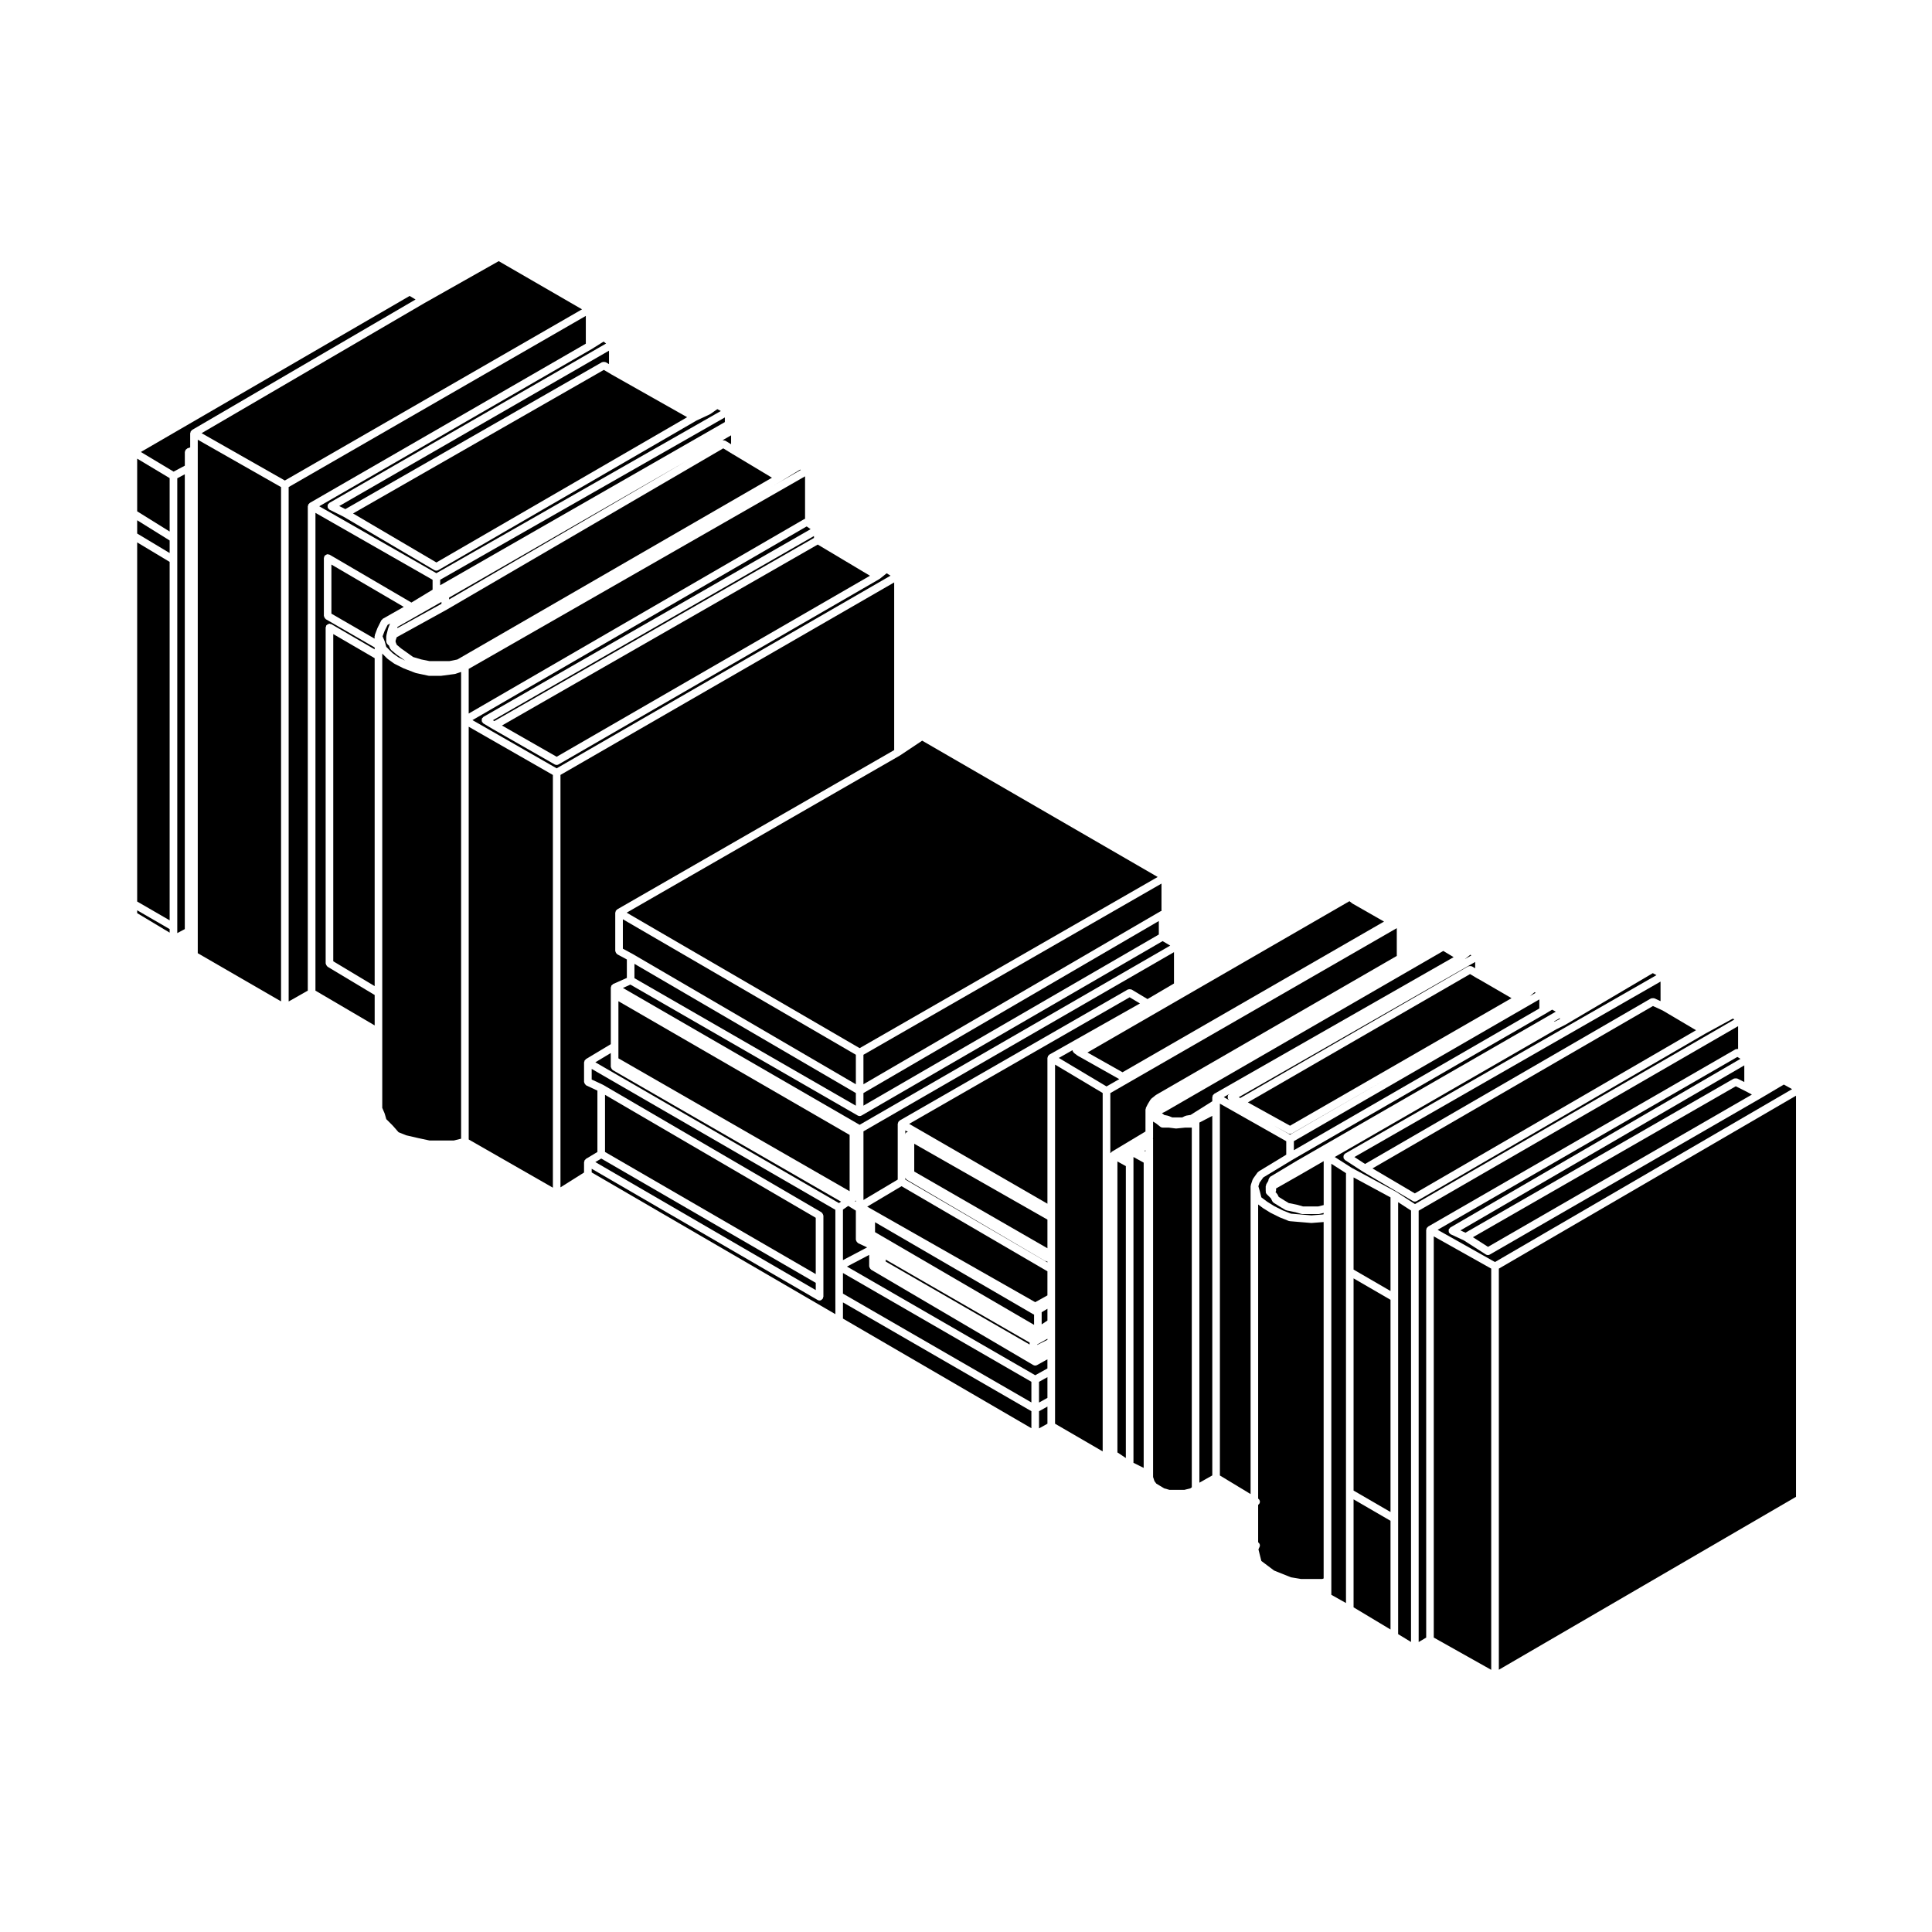 <?xml version="1.0" encoding="UTF-8"?>
<!-- Uploaded to: SVG Repo, www.svgrepo.com, Generator: SVG Repo Mixer Tools -->
<svg fill="#000000" width="800px" height="800px" version="1.1" viewBox="144 144 512 512" xmlns="http://www.w3.org/2000/svg">
 <g>
  <path d="m380 296.56-1.023-0.629-1.809 1.445c-0.023 0.02-0.059 0.012-0.086 0.031-0.023 0.016-0.023 0.047-0.047 0.055l-85.02 49.121c-0.156 0.098-0.328 0.137-0.504 0.137s-0.344-0.047-0.504-0.133l-16.531-9.445s0-0.004-0.004-0.012h-0.012l-2.363-1.414c-0.105-0.066-0.133-0.18-0.203-0.277-0.047-0.051-0.121-0.031-0.156-0.09-0.023-0.047 0-0.102-0.02-0.145-0.051-0.117-0.047-0.23-0.047-0.359 0-0.137 0-0.246 0.055-0.367 0.02-0.051-0.012-0.102 0.02-0.141 0.051-0.082 0.141-0.098 0.207-0.152 0.059-0.066 0.082-0.156 0.156-0.207l86.711-49.746-0.938-0.656-0.145-0.051-88.527 51.312 22.309 12.777z"/>
  <path d="m369.16 444.77-61.273-35.438v15.137l61.273 35.219z"/>
  <path d="m370.81 462.17c-0.082 0.066-0.188 0.074-0.281 0.117l0.281 0.172z"/>
  <path d="m417.33 517.98-49.938-28.832v4.293l49.938 29.055z"/>
  <path d="m417.33 510.19-49.938-28.832v5.469l49.938 28.832z"/>
  <path d="m421.58 504.23-2.754 1.531c-0.152 0.09-0.316 0.125-0.488 0.125s-0.348-0.047-0.516-0.137l-42.98-25.27c-0.039-0.023-0.047-0.082-0.082-0.105-0.105-0.082-0.156-0.18-0.227-0.297-0.066-0.117-0.121-0.211-0.137-0.344-0.012-0.047-0.055-0.074-0.055-0.121v-3.055l-5.883 3.094 49.883 28.797 3.234-1.793v-2.426z"/>
  <path d="m367.39 464.55v13.395l6.41-3.375-2.414-1.129c-0.059-0.031-0.074-0.102-0.121-0.137-0.105-0.074-0.176-0.156-0.246-0.273-0.074-0.109-0.117-0.207-0.141-0.336-0.016-0.066-0.07-0.105-0.07-0.168v-7.703l-2.019-1.246z"/>
  <path d="m419.35 522.54 2.231-1.238v-4.547l-2.231 1.242z"/>
  <path d="m421.58 508.96-2.231 1.238v5.492l2.231-1.238z"/>
  <path d="m245.97 439.19 0.398 1.395 1.707 1.707c0.012 0.012 0.004 0.023 0.016 0.035 0.012 0.012 0.02 0.004 0.031 0.016l1.496 1.707 2.047 0.82 3.012 0.695 0.004 0.004 3.176 0.68h6.387l1.953-0.488v-123.69l-1.508 0.504c-0.055 0.016-0.105 0.02-0.156 0.023-0.012 0.004-0.016 0.02-0.031 0.02l-3.543 0.473c-0.047 0.004-0.09 0.012-0.133 0.012h-3.066c-0.07 0-0.137-0.012-0.211-0.023l-3.305-0.711c-0.016-0.004-0.016-0.02-0.031-0.02-0.047-0.012-0.086-0.012-0.121-0.023l-3.066-1.18c-0.012-0.004-0.016-0.02-0.023-0.023-0.023-0.012-0.047-0.004-0.066-0.016l-2.363-1.18c-0.02-0.012-0.023-0.039-0.047-0.051-0.023-0.016-0.066-0.012-0.09-0.031l-1.652-1.18c-0.023-0.02-0.023-0.055-0.047-0.074s-0.059-0.012-0.086-0.035l-1.352-1.352v120.4l0.625 1.457c0.012 0.023-0.012 0.047 0 0.07 0.016 0.027 0.043 0.031 0.047 0.059z"/>
  <path d="m290.52 349.37-22.309-12.777v109.38l22.309 12.777z"/>
  <path d="m245.97 314.03 0.398 1.395 1.648 1.648 1.527 1.094 1.809 0.906-0.559-0.402-1.652-1.18c-0.016-0.012-0.012-0.023-0.023-0.035-0.012-0.012-0.023-0.004-0.035-0.016l-1.414-1.18c-0.035-0.031-0.031-0.086-0.066-0.117-0.082-0.09-0.176-0.16-0.227-0.281l-0.328-0.828-0.133-0.066c-0.055-0.023-0.059-0.09-0.105-0.121-0.105-0.082-0.168-0.168-0.242-0.281-0.078-0.109-0.129-0.211-0.148-0.344-0.012-0.055-0.066-0.098-0.066-0.152v-1.414c0-0.047 0.047-0.074 0.051-0.117 0.004-0.039-0.031-0.086-0.02-0.125l0.473-1.891c0.004-0.023 0.035-0.035 0.047-0.059 0.012-0.023-0.012-0.047 0-0.07l0.465-1.16-0.648 0.367-0.781 1.562-0.551 1.473 0.543 1.281c0.012 0.023-0.012 0.047 0 0.07 0.008 0.023 0.035 0.02 0.039 0.043z"/>
  <path d="m366.88 462.45-60.508-34.867c-0.039-0.023-0.047-0.074-0.082-0.105-0.109-0.086-0.168-0.18-0.238-0.309-0.066-0.109-0.117-0.203-0.137-0.332-0.012-0.051-0.055-0.082-0.055-0.125v-3.648l-4.09 2.453 64.559 37.316z"/>
  <path d="m365.38 487.41v-22.801l-64.578-37.336v2.812l2.961 1.379c0.016 0.012 0.02 0.031 0.035 0.039 0.016 0.004 0.031-0.004 0.047 0.004l57.859 33.77c0.047 0.023 0.047 0.082 0.086 0.105 0.105 0.082 0.156 0.18 0.227 0.301 0.066 0.109 0.121 0.207 0.137 0.336 0.012 0.047 0.055 0.074 0.055 0.121v21.496c0 0.102-0.082 0.156-0.105 0.246-0.02 0.09 0.016 0.176-0.035 0.262-0.02 0.035-0.074 0.023-0.098 0.055-0.188 0.258-0.441 0.449-0.777 0.449-0.172 0-0.344-0.047-0.508-0.137l-59.883-34.777v0.973l64.578 37.559z"/>
  <path d="m360.18 466.73-55.844-32.59v15.141l55.844 32.363z"/>
  <path d="m244.09 310.36c0.012-0.016-0.004-0.035 0.004-0.055l0.945-1.891c0.051-0.102 0.156-0.133 0.23-0.207 0.07-0.07 0.086-0.172 0.172-0.223l5.562-3.152-19.176-11.219v13.012l11.441 6.625v-0.613c0-0.07 0.059-0.105 0.07-0.172 0.016-0.059-0.031-0.117-0.004-0.18l0.711-1.891c0.012-0.008 0.035-0.012 0.043-0.035z"/>
  <path d="m301.77 451.96 58.414 33.93v-1.922l-56.848-32.941z"/>
  <path d="m436.22 433.66-12.621-7.531v95.172l12.621 7.332z"/>
  <path d="m421.58 424.35c0-0.051 0.047-0.086 0.055-0.133 0.016-0.098 0.031-0.16 0.07-0.246 0.02-0.047-0.004-0.098 0.02-0.137 0.023-0.039 0.074-0.039 0.105-0.074 0.055-0.074 0.105-0.121 0.18-0.176 0.039-0.031 0.039-0.086 0.086-0.105l24-13.551-2.731-1.637-58.434 33.543 36.648 21.16z"/>
  <path d="m440.62 429.98-10.965-6.172c-0.02-0.012-0.02-0.035-0.035-0.047-0.023-0.016-0.055-0.004-0.082-0.023l-0.945-0.711c-0.074-0.055-0.082-0.152-0.133-0.223-0.035-0.047-0.105-0.031-0.133-0.082-0.035-0.059-0.004-0.125-0.023-0.191-0.031-0.082-0.086-0.133-0.098-0.211l-3.617 2.047 12.645 7.547z"/>
  <path d="m444.38 452.46v79.203l2.707 1.344v-80.895l-2.707-1.492z"/>
  <path d="m447.56 448.84-0.289 0.141 0.289 0.152z"/>
  <path d="m421.58 467.21-35.297-20.105v7.363l35.297 20.336z"/>
  <path d="m442.36 530.39v-77.352l-2.231-1.238v77.105z"/>
  <path d="m421.58 490.84-1.527 0.918v3.215l1.527-1.02z"/>
  <path d="m418.04 492.35c-0.07-0.02-0.141-0.016-0.207-0.055l-41.938-24.391v2.629l42.145 24.57z"/>
  <path d="m421.58 498.8-2.707 1.5v0.117l2.707-1.352z"/>
  <path d="m416.86 500.31v-0.512l-38.133-21.984v0.512z"/>
  <path d="m384.09 444.19c0.141-0.141 0.332-0.176 0.523-0.215l-0.691-0.398v1.02c0.047-0.145 0.051-0.297 0.168-0.406z"/>
  <path d="m421.58 480.91-38.664-22.555-9.098 5.418 44.527 25.316 3.234-1.797z"/>
  <path d="m421.58 478.32-0.367-0.074c-0.035-0.004-0.051-0.047-0.086-0.055-0.082-0.023-0.156-0.02-0.23-0.066l-36.605-21.492c-0.012-0.004-0.012-0.02-0.02-0.023-0.012-0.004-0.02-0.004-0.031-0.012-0.031-0.02-0.031-0.059-0.059-0.086-0.098-0.082-0.133-0.176-0.195-0.289-0.016-0.035-0.051-0.055-0.066-0.09v0.457l37.66 21.965-0.004-0.234z"/>
  <path d="m449.58 450.09v85.332l0.363 1.098 0.5 0.66 1.008 0.605 1.074 0.645 1.379 0.395h3.984l1.57-0.395 0.379-0.281v-95.316h-1.777l-2.312 0.23c-0.035 0-0.066 0.004-0.102 0.004-0.039 0-0.086-0.004-0.121-0.012l-1.809-0.227h-1.605c-0.223 0-0.441-0.074-0.629-0.223l-1.129-0.902-0.777-0.469v4.359c0 0.039-0.039 0.074-0.047 0.109 0 0.012 0.012 0.02 0.012 0.035 0 0.035 0.035 0.055 0.035 0.09v4.262z"/>
  <path d="m243.29 315.59-12.957-7.5c-0.047-0.023-0.047-0.082-0.086-0.105-0.105-0.082-0.156-0.18-0.223-0.297-0.07-0.117-0.125-0.211-0.141-0.344-0.012-0.047-0.055-0.074-0.055-0.125v-15.352c0-0.098 0.074-0.156 0.105-0.246 0.02-0.09-0.016-0.18 0.035-0.262 0.023-0.039 0.082-0.047 0.105-0.082 0.082-0.105 0.176-0.156 0.293-0.223 0.117-0.07 0.215-0.133 0.348-0.145 0.047-0.004 0.074-0.051 0.121-0.051 0.098 0 0.156 0.074 0.246 0.102 0.09 0.02 0.176-0.012 0.262 0.035l21.684 12.688 5.613-3.406v-2.625l-31.043-17.738v126.62l15.695 9.211v-8.062l-12.496-7.496c-0.039-0.023-0.047-0.074-0.074-0.105-0.105-0.086-0.156-0.18-0.227-0.309-0.07-0.109-0.125-0.207-0.141-0.336-0.004-0.047-0.051-0.07-0.051-0.117l-0.004-89.035c0-0.102 0.082-0.156 0.105-0.246 0.02-0.09-0.016-0.176 0.035-0.262 0.023-0.039 0.082-0.047 0.105-0.082 0.086-0.105 0.18-0.16 0.301-0.23 0.117-0.066 0.211-0.121 0.344-0.141 0.047-0.004 0.074-0.051 0.121-0.051 0.102 0 0.156 0.082 0.246 0.105 0.09 0.02 0.176-0.016 0.262 0.035l11.473 6.676v-0.5z"/>
  <path d="m243.29 405.33v-86.906l-10.973-6.387v86.711z"/>
  <path d="m196.41 263.29v133.32l22.07 12.766v-136.29l-22.07-12.555z"/>
  <path d="m249.31 310.46 11.68-6.441v-0.504l-11.68 6.644z"/>
  <path d="m190.98 270.75v120.53l1.992-1.059v-120.53z"/>
  <path d="m465.27 434.74c0-0.051 0.047-0.082 0.055-0.125 0.012-0.09 0.031-0.156 0.066-0.246 0.016-0.039-0.004-0.086 0.016-0.121 0.023-0.047 0.082-0.051 0.105-0.09 0.059-0.074 0.105-0.121 0.176-0.176 0.039-0.035 0.047-0.09 0.09-0.109l63.449-36.219-2.062-1.238-0.676-0.406-73.879 42.688c-0.031 0.016-0.059 0.012-0.09 0.023-0.02 0.012-0.02 0.031-0.039 0.039l-0.543 0.215v0.02l0.609 0.488 0.941 0.188c0.035 0.004 0.051 0.047 0.086 0.055 0.035 0.012 0.066-0.016 0.098 0l0.992 0.398h2.644l0.73-0.363c0.051-0.023 0.105 0.004 0.156-0.016 0.051-0.016 0.074-0.07 0.125-0.082l1.219-0.203 5.734-3.613v-1.105z"/>
  <path d="m351.08 271.47-0.012 0.004-0.008 0.012-2.879 1.66 8.039-4.606-0.18-0.086z"/>
  <path d="m268.21 333.1 88.934-51.543c0.004-0.004 0.016 0 0.023 0 0.055-0.031 0.117-0.02 0.18-0.039v-11.285l-89.137 51.031z"/>
  <path d="m325.59 266.36-62.574 36.004v0.496z"/>
  <path d="m338.24 264.39h-0.012l-2.559-1.574-73.16 42.676-0.016 0.004-0.004 0.012-13.352 7.359-0.297 0.887v0.363l0.309 0.762 1.156 0.969 1.656 1.176 1.52 1.09 2.141 0.641 2.227 0.449h5.234l2.113-0.426 83.383-48.18z"/>
  <path d="m335.69 260.7c0.137 0 0.246 0.004 0.367 0.059 0.051 0.02 0.105-0.004 0.152 0.023l1.535 0.945v-2.359l-2.258 1.301c0.07-0.016 0.137 0.031 0.203 0.031z"/>
  <path d="m274.62 334.87 0.379 0.227 84.707-48.531v-0.516z"/>
  <path d="m298.78 451.98c0-0.051 0.047-0.074 0.051-0.117 0.012-0.098 0.035-0.156 0.07-0.246 0.02-0.047-0.004-0.102 0.02-0.141 0.023-0.039 0.082-0.047 0.105-0.086 0.055-0.07 0.102-0.117 0.172-0.172 0.031-0.031 0.035-0.082 0.074-0.105l3.047-1.828v-16.262l-2.961-1.379c-0.059-0.031-0.074-0.102-0.121-0.137-0.105-0.074-0.176-0.156-0.246-0.273-0.074-0.109-0.117-0.207-0.141-0.336-0.016-0.066-0.07-0.105-0.07-0.168v-5.195c0-0.051 0.047-0.074 0.051-0.117 0.012-0.098 0.035-0.16 0.07-0.246 0.02-0.047-0.004-0.098 0.02-0.137 0.023-0.039 0.074-0.047 0.105-0.082 0.055-0.074 0.105-0.125 0.176-0.18 0.031-0.031 0.035-0.082 0.074-0.105l6.594-3.953v-15.016c0-0.07 0.059-0.105 0.074-0.176 0.016-0.09 0.016-0.16 0.055-0.246 0.012-0.023-0.004-0.059 0.012-0.086 0.023-0.039 0.082-0.047 0.105-0.086 0.07-0.086 0.137-0.133 0.23-0.195 0.055-0.035 0.066-0.105 0.125-0.133l3.652-1.621v-4.887l-2.539-1.367c-0.047-0.023-0.055-0.086-0.098-0.109-0.105-0.086-0.168-0.176-0.238-0.293-0.07-0.117-0.121-0.211-0.141-0.336-0.012-0.055-0.059-0.09-0.059-0.141v-10.156c0-0.051 0.047-0.082 0.055-0.125 0.012-0.09 0.031-0.156 0.066-0.246 0.02-0.039-0.004-0.09 0.02-0.133 0.023-0.039 0.082-0.047 0.105-0.086 0.059-0.07 0.105-0.117 0.18-0.176 0.035-0.031 0.039-0.086 0.086-0.105l73.41-42.219v-44.43l-88.438 51.012v109.3l6.246-3.93z"/>
  <path d="m370.81 437.02v-3.352l-58.676-34.242v3.801z"/>
  <path d="m370.81 423.52-61.746-35.906v7.805l2.539 1.363 0.008 0.012 0.02 0.004 59.18 34.543z"/>
  <path d="m372.82 433.67v3.34l78.281-45.355v-3.574z"/>
  <path d="m374.55 296.58-13.844-8.266-83.684 47.953 14.5 8.285z"/>
  <path d="m260.65 299.1 75.441-43.242v-1.227l-75.441 43.012z"/>
  <path d="m382.53 344.19-0.039 0.008-0.02 0.031-72.402 41.637 61.746 35.906 78.984-45.363-62.414-36.125z"/>
  <path d="m372.82 431.34 78.781-45.875c0.066-0.039 0.137-0.004 0.207-0.031v-7.273l-78.988 45.367z"/>
  <path d="m188.96 390.22-8.609-4.981v0.758l8.609 5.164z"/>
  <path d="m372.32 439.63c-0.16 0.098-0.332 0.137-0.508 0.137-0.176 0-0.344-0.047-0.504-0.137l-60.25-34.699-1.98 0.883 62.73 36.27 82.309-47.492-2.016-1.188z"/>
  <path d="m188.96 292.91-8.609-5.172v95.176l8.609 4.984z"/>
  <path d="m188.96 287.23-8.609-5.356v3.516l8.609 5.172z"/>
  <path d="m237.56 280.07 22.09 12.988 66.453-38.496-20.199-11.41-0.012-0.016h-0.008l-1.855-1.113z"/>
  <path d="m220.5 409.4 5.066-2.871 0.004-128.36c0-0.051 0.047-0.082 0.055-0.133 0.012-0.086 0.031-0.152 0.059-0.23 0.02-0.047-0.004-0.098 0.02-0.137 0.023-0.047 0.082-0.047 0.105-0.086 0.059-0.074 0.105-0.125 0.18-0.188 0.039-0.023 0.047-0.082 0.086-0.105l73.172-42.215v-7.356l-78.75 45.359z"/>
  <path d="m300.8 236.51c-0.004 0.004-0.016 0-0.023 0.004-0.004 0-0.004 0.012-0.012 0.012l-72.16 41.637 31.035 17.738 75.387-42.977-0.926-0.5-1.855 1.301c-0.031 0.02-0.066 0.016-0.102 0.031-0.023 0.016-0.023 0.047-0.051 0.055l-3.508 1.637-68.441 39.648c-0.16 0.098-0.332 0.137-0.508 0.137-0.176 0-0.348-0.047-0.516-0.141l-24.059-14.152-3.75-1.875c-0.133-0.066-0.18-0.207-0.273-0.312-0.039-0.047-0.117-0.031-0.145-0.086-0.02-0.031 0-0.066-0.016-0.102-0.059-0.125-0.051-0.246-0.051-0.383 0-0.133-0.02-0.242 0.031-0.363 0.012-0.035-0.012-0.07 0.004-0.105 0.051-0.102 0.152-0.125 0.227-0.203 0.066-0.07 0.086-0.172 0.172-0.223l73.352-42.246-0.648-0.52z"/>
  <path d="m235.52 278.92 68.016-38.934c0.047-0.023 0.098 0 0.137-0.016 0.125-0.055 0.242-0.051 0.379-0.051 0.133 0 0.242 0 0.359 0.055 0.051 0.02 0.102-0.004 0.141 0.02l0.836 0.504v-3.562l-71.492 41.172z"/>
  <path d="m219.49 271.34 78.754-45.363-22.078-12.77-19.57 11.051h-0.004l-59.168 34.539z"/>
  <path d="m192.98 267.41v-3.641c0-0.086 0.074-0.141 0.098-0.215 0.004-0.023-0.004-0.051 0.004-0.082 0.023-0.09 0.055-0.16 0.105-0.238 0.004-0.012 0.02-0.016 0.023-0.02 0.082-0.105 0.16-0.172 0.277-0.242 0.07-0.047 0.105-0.133 0.188-0.16l0.727-0.242v-3.758c0-0.051 0.047-0.082 0.055-0.125 0.012-0.09 0.031-0.156 0.059-0.238 0.02-0.047-0.004-0.09 0.02-0.133 0.023-0.047 0.082-0.047 0.105-0.086 0.059-0.074 0.105-0.125 0.176-0.188 0.039-0.031 0.039-0.082 0.086-0.105l59.223-34.566-1.57-0.945-71.227 41.355 8.68 5.203z"/>
  <path d="m188.96 270.71-8.609-5.164v13.961l8.609 5.356z"/>
  <path d="m514.52 546.45v30.613l3.414 2.078v-114.33l-3.414-2.223z"/>
  <path d="m539.19 480.2-15.227-8.547v106.32l15.227 8.551z"/>
  <path d="m616.73 431.42-5.875 3.481c-0.004 0-0.016 0.004-0.02 0.012l-72.023 41.559c-0.156 0.098-0.328 0.137-0.504 0.137-0.188 0-0.371-0.055-0.539-0.16l-5.809-3.719-3.523-1.641c-0.141-0.07-0.203-0.207-0.293-0.316-0.047-0.051-0.117-0.035-0.152-0.09-0.016-0.031 0-0.066-0.016-0.098-0.055-0.117-0.039-0.238-0.051-0.371-0.004-0.133-0.031-0.246 0.016-0.367 0.016-0.035-0.012-0.066 0.004-0.102 0.051-0.102 0.156-0.125 0.227-0.207 0.07-0.074 0.09-0.18 0.18-0.238l76.895-44.699-0.137-0.082s0-0.004-0.004-0.012h-0.012l-0.68-0.406-79.426 45.816 15.195 8.535 78.742-45.816z"/>
  <path d="m541.21 586.5 78.75-45.828v-106.3l-78.75 45.828z"/>
  <path d="m603.96 429.79c0.121 0 0.23-0.02 0.348 0.023 0.035 0.016 0.074-0.012 0.105 0.012l1.844 0.922v-4.41l-75.223 43.73 1.32 0.613 71.102-40.828c0.031-0.02 0.07 0 0.102-0.012 0.133-0.066 0.262-0.051 0.402-0.051z"/>
  <path d="m608.27 434.07-1.449-0.785h-0.008l-2.82-1.41-69.652 40 3.996 2.551z"/>
  <path d="m512.5 488.46-9.789-5.676v56.234l9.789 5.68z"/>
  <path d="m512.5 461.32-9.789-5.289v24.422l9.789 5.676z"/>
  <path d="m469.43 434.23c0.051-0.082 0.137-0.09 0.203-0.145 0.047-0.051 0.066-0.109 0.117-0.152l-1.43 0.816 1.406 0.789c-0.07-0.055-0.102-0.133-0.145-0.203-0.047-0.051-0.121-0.031-0.156-0.09-0.023-0.047 0-0.102-0.02-0.141-0.051-0.121-0.047-0.238-0.047-0.367 0-0.133 0-0.246 0.055-0.367 0.016-0.051-0.012-0.094 0.016-0.141z"/>
  <path d="m476.05 456.51c0.023-0.051 0-0.105 0.035-0.152l1.18-1.652c0.047-0.066 0.121-0.066 0.18-0.109 0.051-0.051 0.055-0.121 0.117-0.16l7.305-4.43v-3.57l-17.582-9.961v98.543l8.137 4.922v-81.582c0-0.059 0.055-0.102 0.066-0.156 0.012-0.055-0.031-0.105-0.012-0.16l0.473-1.414c0.02-0.059 0.074-0.074 0.102-0.117z"/>
  <path d="m486.38 444.36c-0.156 0.098-0.328 0.137-0.504 0.137-0.168 0-0.332-0.039-0.488-0.125l-3.777-2.09 4.266 2.414 25.879-14.941z"/>
  <path d="m502.71 569.96 9.789 5.875v-28.809l-9.789-5.68z"/>
  <path d="m500.7 539.6v-84.703l-3.883-2.488v114.23l3.883 2.18z"/>
  <path d="m443.02 406.21c0.121-0.051 0.23-0.047 0.363-0.047 0.133 0.004 0.242 0.004 0.359 0.055 0.051 0.02 0.105-0.004 0.145 0.02l4.211 2.523 7.019-4.125v-8.305l-82.293 47.488v18.188l9.082-5.406v-14.781c0-0.051 0.047-0.082 0.055-0.125 0.012-0.09 0.031-0.16 0.07-0.246 0.016-0.039-0.012-0.09 0.016-0.125 0.023-0.035 0.074-0.047 0.105-0.082 0.059-0.074 0.105-0.125 0.18-0.188 0.035-0.031 0.039-0.086 0.086-0.105l60.457-34.719c0.047-0.023 0.094 0 0.145-0.02z"/>
  <path d="m477.5 554.59 0.77 3.078 1.598 1.199 1.785 1.344 2.231 0.891 2.254 0.902 2.644 0.441h5.637l0.359-0.141v-94.453c-0.031 0.004-0.055 0.004-0.086 0.004-0.004 0-0.012 0.004-0.012 0.004l-3.066 0.238c-0.031 0.004-0.055 0.004-0.082 0.004-0.023 0-0.055 0-0.086-0.004l-5.664-0.477c-0.016 0-0.023-0.016-0.035-0.02-0.09-0.012-0.172-0.016-0.258-0.051l-2.363-0.945c-0.012-0.004-0.012-0.016-0.02-0.02-0.02-0.012-0.039-0.004-0.059-0.016l-2.363-1.18c-0.012-0.004-0.012-0.02-0.023-0.031-0.02-0.012-0.039-0.004-0.059-0.016l-1.891-1.18c-0.016-0.012-0.016-0.023-0.023-0.035-0.016-0.012-0.031-0.004-0.047-0.016l-1.219-0.918v77.949c0.406 0.277 0.594 0.789 0.363 1.254-0.086 0.168-0.215 0.301-0.363 0.395v9.926c0.406 0.277 0.594 0.789 0.363 1.254z"/>
  <path d="m482.17 458.95v0.594c0 0.145-0.102 0.246-0.152 0.371l0.328 0.328c0.047 0.047 0.031 0.105 0.066 0.152 0.035 0.051 0.102 0.059 0.121 0.105l0.344 0.691 1.652 1.031 0.004 0.004 1.008 0.605 2.191 0.438c0.016 0.004 0.02 0.02 0.039 0.023 0.012 0.004 0.023-0.012 0.039-0.004l1.516 0.434h3.984l1.48-0.367v-11.637l-6.047 3.492c-0.004 0 0 0.004-0.004 0.004z"/>
  <path d="m532.21 398.17 1.723-0.984-0.277-0.172z"/>
  <path d="m535.5 403.29-0.023-0.027-0.043-0.008-1.855-1.113-58.879 34 11.172 6.184 58.695-33.801-8.625-5.008z"/>
  <path d="m472.67 434.99 60.418-34.895c0.047-0.023 0.098 0 0.137-0.02 0.125-0.051 0.238-0.051 0.371-0.051s0.242 0 0.363 0.055c0.047 0.02 0.102-0.004 0.141 0.02l0.836 0.504v-1.672l-62.637 35.828z"/>
  <path d="m465.27 535v-95.285l-3.418 1.781v95.434z"/>
  <path d="m441.48 428.16 69.301-39.934-8.395-4.793-0.051-0.062-0.074-0.031-0.645-0.512-69.43 40.098z"/>
  <path d="m486.89 448.82 65.051-37.57v-2.398l-65.051 37.57z"/>
  <path d="m447.56 438.05c0-0.074 0.066-0.121 0.086-0.195 0.012-0.074-0.012-0.152 0.02-0.223 0.012-0.012 0-0.023 0.004-0.035l0.473-0.945c0.004-0.012 0.023-0.016 0.031-0.023 0.004-0.016-0.004-0.031 0.004-0.039l0.711-1.18c0.035-0.059 0.105-0.066 0.145-0.105 0.039-0.051 0.039-0.121 0.09-0.16l1.18-0.945c0.023-0.02 0.059-0.012 0.086-0.023 0.02-0.016 0.02-0.047 0.047-0.059l63.727-36.789v-7.359l-75.914 43.711v15.934c0.023-0.047 0.086-0.051 0.109-0.09 0.055-0.074 0.102-0.125 0.176-0.188 0.031-0.031 0.035-0.082 0.074-0.105l8.953-5.371 0.004-5.809z"/>
  <path d="m505.75 452.46 75.742-43.852c0.031-0.02 0.066 0 0.098-0.016 0.117-0.055 0.23-0.039 0.363-0.051 0.137-0.004 0.258-0.031 0.383 0.016 0.031 0.012 0.059-0.012 0.09 0.004l1.637 0.754-0.004-5.184-81.129 46.492z"/>
  <path d="m604.08 422.05c0.121-0.051 0.23-0.051 0.363-0.051 0.055 0 0.109-0.031 0.168-0.02v-6.035l-84.652 48.902v114.31l1.996-1.176-0.004-108.05c0-0.051 0.047-0.082 0.055-0.125 0.012-0.09 0.023-0.152 0.059-0.23 0.016-0.047-0.012-0.098 0.016-0.133 0.023-0.047 0.086-0.051 0.109-0.09 0.059-0.082 0.105-0.125 0.188-0.188 0.035-0.031 0.039-0.082 0.082-0.105l81.477-46.996c0.043-0.027 0.098 0 0.145-0.02z"/>
  <path d="m603.63 414.18-0.402-0.242-7.285 3.977-76.492 44.387c-0.16 0.098-0.332 0.137-0.508 0.137-0.176 0-0.348-0.047-0.516-0.141l-13.227-7.793c-0.004 0-0.004-0.012-0.012-0.012-0.012-0.004-0.02-0.004-0.031-0.012l-4.727-3.066c-0.098-0.066-0.105-0.172-0.176-0.258-0.039-0.051-0.117-0.035-0.145-0.09-0.031-0.051 0-0.105-0.02-0.16-0.051-0.121-0.051-0.23-0.051-0.363 0.004-0.133 0.016-0.242 0.07-0.363 0.02-0.055 0-0.109 0.031-0.16 0.051-0.074 0.137-0.086 0.203-0.137 0.059-0.059 0.07-0.141 0.141-0.188l82.5-47.277-0.973-0.523-23.125 13.645c-0.012 0.012-0.023 0.004-0.039 0.012-0.012 0.004-0.012 0.02-0.02 0.023l-2.363 1.18h-0.004l-58.734 33.859 4.465 2.856 11.793 6.367c0.016 0.004 0.016 0.023 0.023 0.031 0.016 0.012 0.035 0 0.051 0.012l4.922 3.211z"/>
  <path d="m507.72 453.64 11.223 6.621 74.523-43.242-8.84-5.227-2.574-1.188z"/>
  <path d="m555.34 411.57-1.875 1.129c-0.004 0-0.012 0-0.016 0.004l-67.051 38.715v0.004l-7.613 4.613-0.977 1.367-0.324 0.969 0.387 1.359c0 0.004-0.004 0.012 0 0.016 0 0.004 0.004 0.012 0.012 0.016l0.387 1.547 1.551 1.16 1.848 1.16 2.266 1.133 2.172 0.867 2.684 0.227 2.754 0.23 2.918-0.227 0.316-0.066v-0.359l-1.109 0.277c-0.086 0.02-0.168 0.031-0.246 0.031h-4.254c-0.098 0-0.18-0.016-0.277-0.039l-1.605-0.457-2.328-0.469c-0.039-0.004-0.055-0.051-0.09-0.059-0.082-0.023-0.156-0.023-0.23-0.066l-1.18-0.711c-0.004 0-0.004-0.004-0.004-0.004-0.004-0.004-0.012 0-0.016-0.004l-1.891-1.18c-0.016-0.012-0.016-0.031-0.031-0.039-0.133-0.098-0.258-0.211-0.332-0.363l-0.398-0.797-1.066-1.066c-0.195-0.195-0.297-0.457-0.297-0.715 0-0.047 0.047-0.082 0.047-0.121s-0.047-0.07-0.047-0.109v-1.18c0-0.102 0.082-0.16 0.105-0.25 0.023-0.09-0.012-0.18 0.039-0.266l0.562-0.945v-0.191c0-0.051 0.047-0.074 0.051-0.117 0.016-0.133 0.074-0.227 0.141-0.336 0.07-0.121 0.117-0.223 0.227-0.309 0.031-0.031 0.035-0.082 0.074-0.105l7.082-4.254h0.016v-0.004l68.574-39.484z"/>
  <path d="m557.38 414.05v-0.238l-1.566 0.906 0.133 0.047z"/>
  <path d="m549.59 407.88-0.082 0.035-0.043 0.059 1.504-0.871-0.281-0.168z"/>
 </g>
</svg>